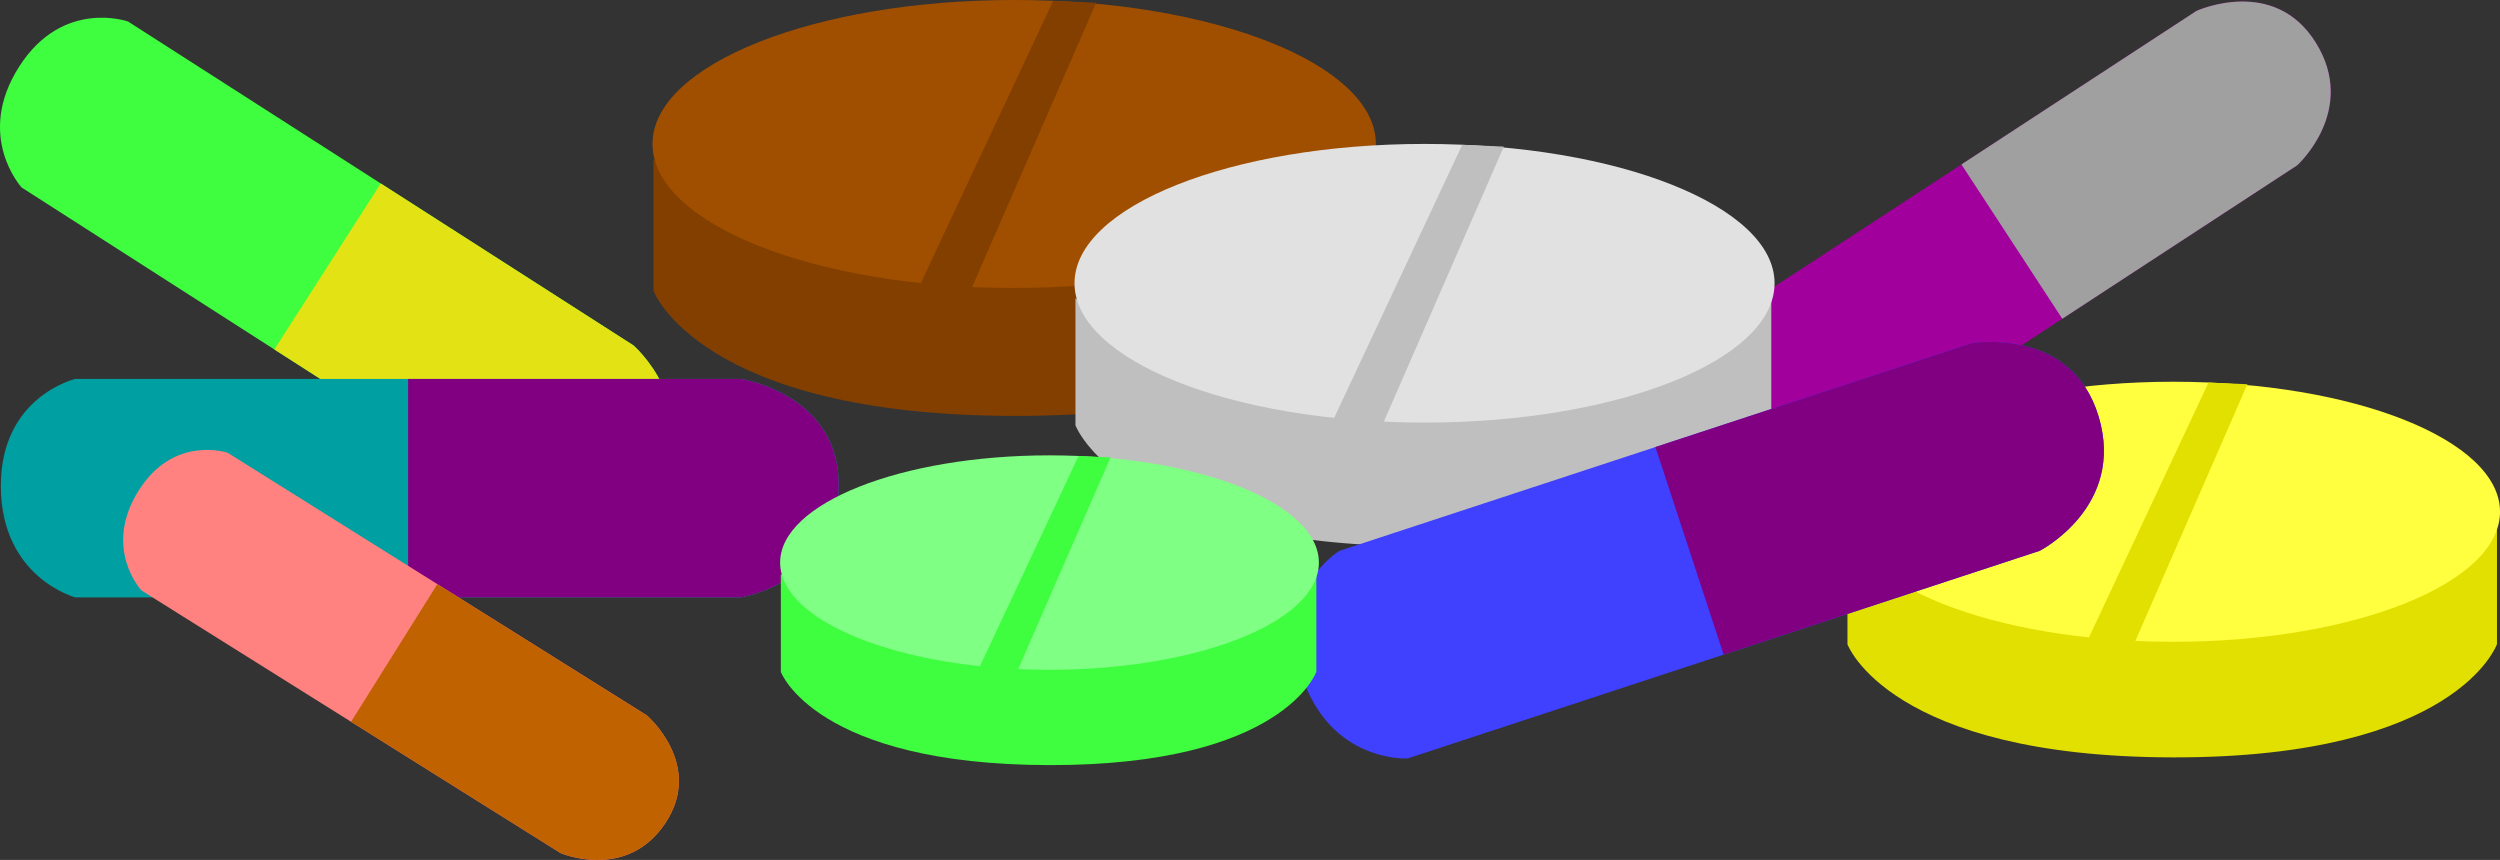 <svg xmlns="http://www.w3.org/2000/svg" viewBox="0 0 535.68 184.26" version="1.0"><rect x="0" y="0" width="535.68" height="184.26" fill="#333333" stroke="none"/><path d="M140.02 34.136s24.162 25.805 77.294 26.82c52.615 1.014 76.776-26.867 76.776-26.867v28.163s-9.385 26.96-76.776 26.866c-67.402-.084-77.293-26.81-77.293-26.81V34.136z" fill="#833f00"/><path d="M294.813 30.848c0 17.03-34.72 30.85-77.5 30.85s-77.499-13.82-77.499-30.85c0-17.022 34.72-30.85 77.5-30.85s77.5 13.828 77.5 30.85z" fill="#a04f00"/><path d="M225.655.205l9.225.385-26.941 61.746-11.18-.507L225.656.205z" fill="#833f00"/><path d="M27.432 4.607l54.152 34.706L135.74 74.02s14.75 12.898 4.54 28.001c-10.21 15.09-27.34 7.57-27.34 7.57L58.79 74.88 4.638 40.174S-5.454 29.192 4.136 14.23C13.482-.354 27.432 4.608 27.432 4.608z" fill-rule="evenodd" fill="#3ffe3f"/><path d="M81.584 39.313l54.156 34.706s14.75 12.898 4.54 28.001c-10.21 15.09-27.34 7.57-27.34 7.57L58.79 74.88l22.794-35.567z" fill-rule="evenodd" fill="#e3e214"/><path d="M16.162 81.188H158.74s21.47 3.213 20.97 23.412c-.49 20.19-20.97 23.41-20.97 23.41H16.162S.178 123.8.178 104.1c0-19.199 15.984-22.912 15.984-22.912z" fill-rule="evenodd" fill="#009fa2"/><path d="M87.449 81.188h71.291s21.47 3.213 20.97 23.412c-.49 20.19-20.97 23.41-20.97 23.41H87.449V81.188z" fill-rule="evenodd" fill="#810082"/><path d="M48.801 97.027l44.907 28.133 44.902 28.14s12.27 10.51 3.98 23.03c-8.28 12.52-22.46 6.47-22.46 6.47l-44.903-28.14-44.907-28.14s-8.406-8.96-.631-21.37c7.578-12.094 19.112-8.123 19.112-8.123z" fill-rule="evenodd" fill="#ff8280"/><path d="M93.708 125.16l44.902 28.14s12.27 10.51 3.98 23.03c-8.28 12.52-22.46 6.47-22.46 6.47l-44.903-28.14 18.481-29.5z" fill-rule="evenodd" fill="#c06200"/><path d="M369.93 68.126l50.35-32.892 50.35-32.893s16.66-7.64 25.62 6.855c8.97 14.49-4.01 26.214-4.01 26.214l-50.35 32.892-50.35 32.888s-13.24 4.4-22.32-9.507c-8.86-13.56.71-23.557.71-23.557z" fill-rule="evenodd" fill="#a2009d"/><path d="M420.28 35.234l50.35-32.893s16.66-7.64 25.62 6.855c8.97 14.49-4.01 26.214-4.01 26.214l-50.35 32.892-21.61-33.068z" fill-rule="evenodd" fill="#a0a0a0"/><path d="M395.861 112.626s21.829 23.308 69.815 24.218c47.526.921 69.355-24.267 69.355-24.267v25.443s-8.477 24.35-69.355 24.266c-60.865-.073-69.815-24.218-69.815-24.218v-25.442z" fill="#e2e000"/><path d="M535.685 109.655c0 15.389-31.36 27.868-70.009 27.868-38.636 0-69.997-12.479-69.997-27.868 0-15.376 31.36-27.86 69.997-27.86 38.649 0 70.01 12.484 70.01 27.86z" fill="#fffe3f"/><path d="M473.22 81.981l8.33.348-24.338 55.776-10.102-.461 26.11-55.663z" fill="#e2e000"/><g><path d="M230.44 63.87s23.37 24.97 74.79 25.95c50.93.99 74.31-26 74.31-26v27.26s-9.09 26.09-74.31 26-74.79-25.95-74.79-25.95V63.87z" fill="#bfbfbf"/><path d="M380.24 60.69c0 16.48-33.6 29.86-75 29.86s-75-13.38-75-29.86 33.6-29.85 75-29.85 75 13.37 75 29.85z" fill="#e1e1e1"/><path d="M313.31 31.04l8.92.37-26.07 59.76-10.82-.5 27.97-59.63z" fill="#bfbfbf"/></g><path d="M286.99 118.04l67.72-22.25 67.73-22.251s21.41-3.651 27.23 15.693c5.83 19.338-12.62 28.788-12.62 28.788l-67.73 22.25-67.72 22.25s-16.5.99-22.65-17.72c-5.99-18.24 8.04-26.76 8.04-26.76z" fill-rule="evenodd" fill="#4040ff"/><path d="M354.71 95.79l67.73-22.251s21.41-3.651 27.23 15.693c5.83 19.338-12.62 28.788-12.62 28.788l-67.73 22.25-14.61-44.48z" fill-rule="evenodd" fill="#810082"/><g><path d="M167.31 122.99s18 19.22 57.57 19.97c39.19.76 57.18-20.01 57.18-20.01v20.98s-6.99 20.08-57.18 20.01c-50.2-.07-57.57-19.97-57.57-19.97v-20.98z" fill="#3ffe3f"/><path d="M282.6 120.54c0 12.68-25.86 22.98-57.72 22.98s-57.72-10.3-57.72-22.98 25.86-22.97 57.72-22.97 57.72 10.29 57.72 22.97z" fill="#7fff83"/><path d="M231.1 97.72l6.86.28-20.06 45.99-8.33-.37 21.53-45.9z" fill="#3ffe3f"/></g></svg>
